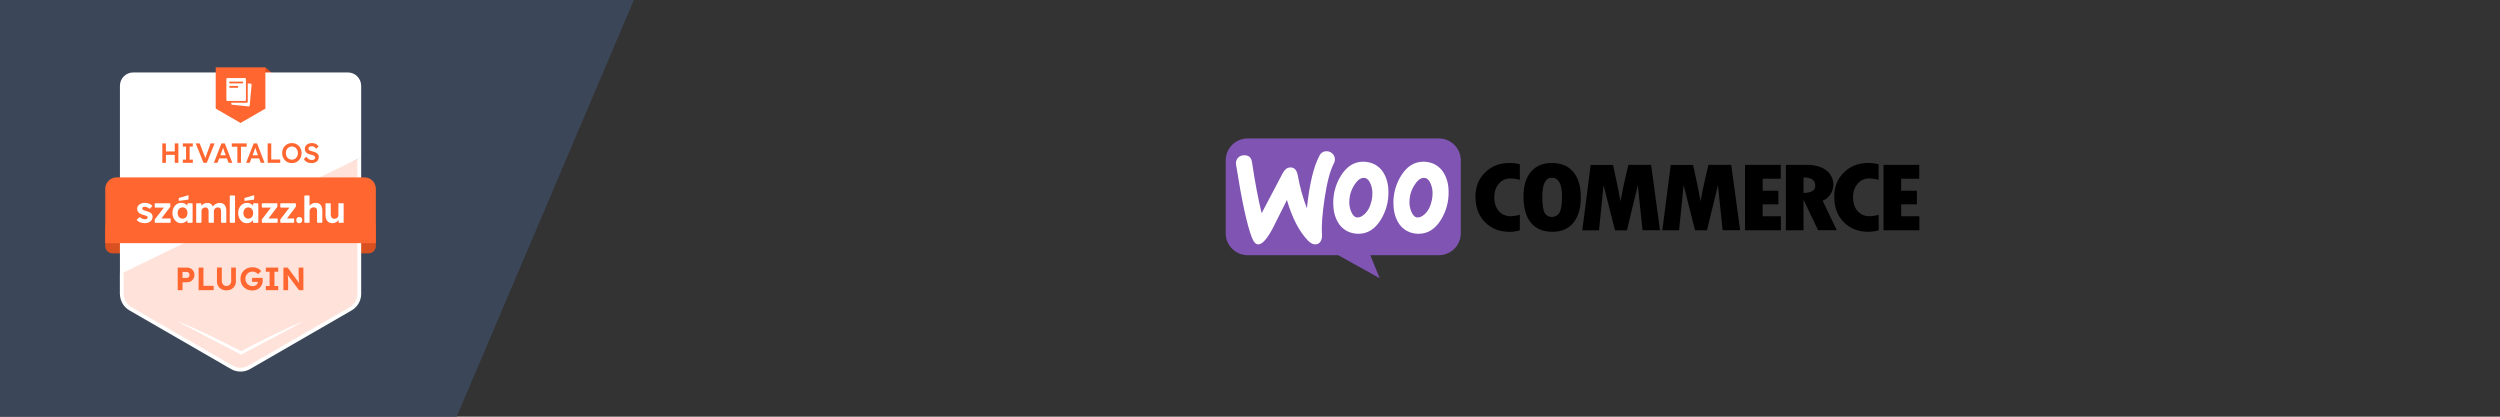 <?xml version="1.0" encoding="UTF-8"?><svg xmlns="http://www.w3.org/2000/svg" viewBox="0 0 1200 200"><rect x="0" y="0" width="1200" height="200" fill="#333333" stroke="none"/><defs><style>.uuid-b13b0b8b-29e2-4f70-bcac-52e8dc3244f9{fill:#7f54b3;fill-rule:evenodd;}.uuid-b13b0b8b-29e2-4f70-bcac-52e8dc3244f9,.uuid-e2db28c0-307f-4194-9588-abce776811c9,.uuid-0d8f71fe-3fe0-4395-9b88-03a1295e0f17,.uuid-5f5b30ad-ca1a-4730-941a-ddb58600ffcb,.uuid-3a9c37ba-ddd2-4b9e-8b0e-370934d23478,.uuid-29de1094-4c05-42b6-992d-877e468d2c92,.uuid-ba3d39eb-e1b4-43bd-9f71-32f24c2e0828{stroke-width:0px;}.uuid-0d8f71fe-3fe0-4395-9b88-03a1295e0f17{fill:#3b4759;}.uuid-5f5b30ad-ca1a-4730-941a-ddb58600ffcb{fill:#d95120;}.uuid-3a9c37ba-ddd2-4b9e-8b0e-370934d23478{fill:#ff6630;}.uuid-29de1094-4c05-42b6-992d-877e468d2c92{fill:#fff;}.uuid-ba3d39eb-e1b4-43bd-9f71-32f24c2e0828{fill:#ffe3da;}</style></defs><g id="uuid-bff13fd6-6fc1-491c-80b3-adc05aae4a12"><polygon class="uuid-0d8f71fe-3fe0-4395-9b88-03a1295e0f17" points="304.255 0 219.206 200 0 200 0 0 304.255 0"/></g><g id="uuid-cf57b81b-14c1-4ced-998d-11efaa11cd9b"><path class="uuid-e2db28c0-307f-4194-9588-abce776811c9" d="M712.814,82.8c-3.072,3.043-4.594,6.922-4.594,11.606,0,5.042,1.522,9.129,4.564,12.232,3.044,3.103,7.011,4.654,11.934,4.654,1.641-.03,3.252-.298,4.804-.746v-7.459c-1.373.418-2.776.656-4.207.716-2.447,0-4.385-.806-5.848-2.446-1.461-1.641-2.207-3.878-2.207-6.683,0-2.625.716-4.773,2.177-6.474,1.343-1.641,3.372-2.566,5.49-2.536,1.552,0,3.103.239,4.595.656v-7.488c-1.641-.418-3.342-.627-5.043-.597-4.684,0-8.591,1.522-11.665,4.565ZM744.796,78.236c-4.266,0-7.577,1.402-9.964,4.236s-3.581,6.772-3.55,11.844c0,5.49,1.194,9.696,3.55,12.59,2.357,2.894,5.818,4.356,10.323,4.356,4.355,0,7.727-1.462,10.084-4.356,2.357-2.924,3.55-6.981,3.55-12.232s-1.194-9.308-3.61-12.143c-2.357-2.864-5.818-4.296-10.383-4.296ZM748.466,102.193c-.776,1.253-2.178,1.999-3.64,1.939-1.402.03-2.715-.716-3.372-1.939-.775-1.283-1.163-3.878-1.163-7.787,0-6.056,1.522-9.1,4.595-9.1,3.251,0,4.892,3.073,4.892,9.189-.03,3.849-.478,6.385-1.313,7.697ZM781.613,79.131l-1.641,7.041c-.418,1.82-.835,3.67-1.194,5.549l-.924,4.893c-.895-4.863-2.089-10.711-3.611-17.453h-10.71l-4.028,31.386h8.026l2.177-21.63,5.49,21.63h5.729l5.221-21.63,2.268,21.57h8.384l-4.266-31.356h-10.919ZM820.039,79.131l-1.641,7.041c-.418,1.82-.835,3.67-1.194,5.549l-.924,4.893c-.895-4.863-2.089-10.711-3.611-17.453h-10.71l-4.027,31.356h8.025l2.178-21.63,5.488,21.63h5.729l5.251-21.6,2.268,21.57h8.384l-4.266-31.356h-10.949ZM846.084,98.076h7.548v-6.534h-7.548v-5.758h8.682v-6.653h-17.154v31.386h17.215v-6.713h-8.742v-5.728ZM878.694,93.123c2.386-3.789,1.431-8.771-2.148-11.427-2.298-1.701-5.46-2.566-9.458-2.566h-9.875v31.386h8.473v-14.321h.148l6.863,14.291h8.95l-6.772-14.142c1.582-.656,2.924-1.79,3.819-3.222ZM865.686,92.616v-7.459c1.998.06,3.461.388,4.326,1.014.864.627,1.312,1.671,1.312,3.103,0,2.178-1.879,3.282-5.638,3.341ZM885.049,82.8c-3.074,3.043-4.624,6.922-4.624,11.606,0,5.042,1.521,9.129,4.564,12.202,3.044,3.103,7.042,4.654,11.934,4.654,1.641-.03,3.252-.269,4.833-.716v-7.459c-1.372.418-2.774.656-4.207.716-2.446,0-4.385-.806-5.877-2.446-1.463-1.641-2.208-3.878-2.208-6.683,0-2.625.717-4.773,2.178-6.474,1.343-1.641,3.372-2.566,5.49-2.536,1.552,0,3.103.239,4.594.656v-7.488c-1.64-.418-3.342-.627-5.042-.597-4.684,0-8.562,1.522-11.635,4.565ZM912.555,103.774v-5.698h7.548v-6.534h-7.548v-5.758h8.683v-6.653h-17.156v31.386h17.215v-6.713h-8.742v-.03Z"/><path class="uuid-b13b0b8b-29e2-4f70-bcac-52e8dc3244f9" d="M598.876,66.451h91.801c5.788,0,10.501,4.714,10.501,10.502v35.026c0,5.788-4.714,10.502-10.501,10.502h-32.937l4.505,11.069-19.9-11.069h-43.499c-5.788,0-10.502-4.714-10.502-10.502v-35.026c0-5.788,4.714-10.502,10.532-10.502Z"/><path class="uuid-29de1094-4c05-42b6-992d-877e468d2c92" d="M594.043,75.968c.716-.865,1.76-1.402,2.894-1.432,2.327-.149,3.67.955,4.028,3.312,1.432,9.607,2.983,17.781,4.624,24.494l10.114-19.213c.925-1.73,2.059-2.655,3.461-2.745,2.029-.149,3.282,1.134,3.789,3.879.955,5.37,2.417,10.651,4.356,15.753,1.223-11.695,3.252-20.168,6.086-25.389.567-1.193,1.73-1.969,3.043-2.029,1.044-.09,2.088.239,2.894.925.835.626,1.343,1.611,1.402,2.655.06.776-.09,1.551-.447,2.208-1.79,3.341-3.282,8.891-4.445,16.648-1.134,7.488-1.581,13.366-1.283,17.573.119,1.044-.09,2.088-.537,3.013-.447.955-1.402,1.611-2.446,1.671-1.223.089-2.417-.477-3.64-1.701-4.296-4.386-7.697-10.919-10.203-19.601-2.954,5.907-5.191,10.353-6.653,13.276-2.715,5.221-5.042,7.876-6.951,8.026-1.253.089-2.327-.955-3.192-3.163-2.357-6.027-4.893-17.692-7.608-34.996-.239-1.134.03-2.267.716-3.163Z"/><path class="uuid-29de1094-4c05-42b6-992d-877e468d2c92" d="M664.244,83.218c-1.551-2.775-4.237-4.744-7.369-5.34-.835-.179-1.671-.269-2.506-.269-4.416,0-8.026,2.297-10.83,6.892-2.387,3.908-3.64,8.413-3.58,12.978,0,3.55.746,6.593,2.208,9.129,1.551,2.775,4.237,4.744,7.369,5.34.835.179,1.671.269,2.506.269,4.445,0,8.055-2.297,10.83-6.892,2.387-3.938,3.64-8.443,3.58-13.067,0-3.55-.746-6.564-2.208-9.04ZM658.426,96.017c-.626,3.013-1.79,5.281-3.52,6.832-1.343,1.223-2.596,1.701-3.729,1.492-1.134-.209-2.029-1.223-2.715-2.983-.507-1.343-.806-2.745-.806-4.207,0-1.134.119-2.267.328-3.371.448-1.969,1.253-3.819,2.447-5.49,1.522-2.238,3.133-3.192,4.803-2.834,1.134.239,2.029,1.223,2.715,2.984.507,1.343.806,2.745.806,4.177,0,1.134-.09,2.267-.328,3.401Z"/><path class="uuid-29de1094-4c05-42b6-992d-877e468d2c92" d="M693.123,83.218c-1.551-2.775-4.236-4.744-7.369-5.34-.835-.179-1.67-.269-2.507-.269-4.414,0-8.025,2.297-10.829,6.892-2.387,3.908-3.64,8.413-3.58,12.978,0,3.55.746,6.593,2.208,9.129,1.551,2.775,4.237,4.744,7.369,5.34.836.179,1.671.269,2.507.269,4.446,0,8.055-2.297,10.83-6.892,2.387-3.938,3.64-8.443,3.581-13.067,0-3.55-.746-6.564-2.208-9.04ZM687.306,96.017c-.628,3.013-1.791,5.281-3.521,6.832-1.342,1.223-2.595,1.701-3.729,1.492-1.133-.209-2.029-1.223-2.715-2.983-.507-1.343-.805-2.745-.805-4.207,0-1.134.119-2.267.328-3.371.448-1.969,1.253-3.819,2.446-5.49,1.522-2.238,3.133-3.192,4.803-2.834,1.134.239,2.029,1.223,2.715,2.984.507,1.343.806,2.745.806,4.177,0,1.134-.091,2.267-.328,3.401Z"/><path class="uuid-5f5b30ad-ca1a-4730-941a-ddb58600ffcb" d="M172.495,105.762h4.477c1.889,0,3.435,1.546,3.435,3.435v8.954c0,1.889-1.546,3.435-3.435,3.435h-4.477v-15.824h0Z"/><path class="uuid-5f5b30ad-ca1a-4730-941a-ddb58600ffcb" d="M58.439,105.762h-4.477c-1.889,0-3.435,1.546-3.435,3.435v8.954c0,1.889,1.546,3.435,3.435,3.435h4.477v-15.824h0Z"/><polygon class="uuid-5f5b30ad-ca1a-4730-941a-ddb58600ffcb" points="127.387 32.307 131.202 35.66 126.303 35.66 127.387 32.307"/><path class="uuid-29de1094-4c05-42b6-992d-877e468d2c92" d="M172.458,75.866v-34.703c0-3.029-2.454-5.484-5.484-5.484H63.957c-3.029,0-5.484,2.454-5.484,5.484v99.978"/><path class="uuid-29de1094-4c05-42b6-992d-877e468d2c92" d="M59.378,141.142h-1.81V41.164c0-3.523,2.866-6.389,6.389-6.389h103.017c3.523,0,6.389,2.866,6.389,6.389v34.703h-1.81v-34.703c0-2.525-2.054-4.579-4.579-4.579H63.957c-2.525,0-4.579,2.054-4.579,4.579v99.978Z"/><path class="uuid-ba3d39eb-e1b4-43bd-9f71-32f24c2e0828" d="M58.473,131.194v9.873c0,2.948,1.572,5.67,4.124,7.144l48.745,28.144c2.552,1.474,5.696,1.474,8.248,0l48.745-28.144c2.552-1.474,4.124-4.196,4.124-7.144v-65.2"/><path class="uuid-29de1094-4c05-42b6-992d-877e468d2c92" d="M115.467,178.36c-1.583,0-3.165-.407-4.577-1.223l-48.746-28.144c-2.823-1.63-4.577-4.667-4.577-7.927v-9.873h1.81v9.873c0,2.615,1.407,5.052,3.672,6.36l48.746,28.144c2.265,1.308,5.078,1.308,7.343,0l48.746-28.144c2.265-1.308,3.672-3.745,3.672-6.36v-65.2h1.81v65.2c0,3.26-1.753,6.297-4.576,7.927l-48.746,28.144c-1.412.815-2.994,1.223-4.577,1.223Z"/><path class="uuid-29de1094-4c05-42b6-992d-877e468d2c92" d="M130.134,161.259c-4.85,2.346-9.628,4.83-14.402,7.324-1.81-.928-6.987-3.575-6.987-3.575-7.592-3.771-15.445-7.572-23.288-10.781-.376.261,30.271,15.863,30.281,16.023-.023-.141,30.157-15.778,29.739-16.02-5.199,2.17-10.284,4.569-15.343,7.036v-.007Z"/><path class="uuid-3a9c37ba-ddd2-4b9e-8b0e-370934d23478" d="M56.011,85.144h118.913c3.026,0,5.484,2.458,5.484,5.484v26.066H50.527v-26.066c0-3.026,2.458-5.484,5.484-5.484Z"/><polygon class="uuid-3a9c37ba-ddd2-4b9e-8b0e-370934d23478" points="103.547 32.307 103.547 52.128 115.466 59.013 127.387 52.128 127.387 32.307 103.547 32.307"/><path class="uuid-3a9c37ba-ddd2-4b9e-8b0e-370934d23478" d="M77.91,78.157v-9.324h1.732v9.324h-1.732ZM78.629,74.321v-1.624h6.101v1.624h-6.101ZM83.89,78.157v-9.324h1.732v9.324h-1.732Z"/><path class="uuid-3a9c37ba-ddd2-4b9e-8b0e-370934d23478" d="M87.763,78.157v-1.533h1.533v-6.261h-1.533v-1.533h4.794v1.533h-1.533v6.261h1.533v1.533h-4.794Z"/><path class="uuid-3a9c37ba-ddd2-4b9e-8b0e-370934d23478" d="M97.684,78.157l-3.729-9.324h1.892l2.078,5.34c.108.275.199.523.281.739s.15.415.212.592c.062.176.118.35.167.52.049.17.105.346.167.533h-.373c.062-.239.127-.477.199-.712.072-.235.154-.487.245-.752.095-.268.206-.572.34-.918l1.944-5.34h1.905l-3.755,9.324h-1.575Z"/><path class="uuid-3a9c37ba-ddd2-4b9e-8b0e-370934d23478" d="M102.649,78.157l3.637-9.324h1.624l3.608,9.324h-1.797l-1.997-5.301c-.046-.108-.105-.275-.18-.507s-.157-.48-.245-.752-.17-.523-.239-.758c-.072-.235-.124-.405-.16-.513l.333-.013c-.052.176-.114.379-.186.598-.072.222-.147.454-.225.693-.082.239-.157.471-.232.693-.075.222-.144.422-.206.598l-1.997,5.261h-1.739ZM104.299,76.027l.598-1.507h4.248l.641,1.507h-5.487Z"/><path class="uuid-3a9c37ba-ddd2-4b9e-8b0e-370934d23478" d="M113.933,78.157v-7.726h-2.663v-1.598h7.141v1.598h-2.745v7.726h-1.732Z"/><path class="uuid-3a9c37ba-ddd2-4b9e-8b0e-370934d23478" d="M118.126,78.157l3.637-9.324h1.624l3.608,9.324h-1.797l-1.997-5.301c-.046-.108-.105-.275-.18-.507-.075-.232-.157-.48-.245-.752s-.17-.523-.239-.758c-.072-.235-.124-.405-.16-.513l.333-.013c-.052.176-.114.379-.186.598-.072.222-.147.454-.225.693-.082.239-.157.471-.232.693-.075.222-.144.422-.206.598l-1.997,5.261h-1.739ZM119.776,76.027l.598-1.507h4.248l.641,1.507h-5.487,0Z"/><path class="uuid-3a9c37ba-ddd2-4b9e-8b0e-370934d23478" d="M128.476,78.157v-9.324h1.732v7.726h4.301v1.598h-6.033Z"/><path class="uuid-3a9c37ba-ddd2-4b9e-8b0e-370934d23478" d="M140.1,78.291c-.667,0-1.284-.121-1.853-.359-.569-.239-1.062-.575-1.484-1.007s-.748-.938-.98-1.526c-.232-.585-.346-1.225-.346-1.918s.114-1.333.346-1.918.559-1.095.98-1.526c.422-.431.918-.765,1.484-1.007.569-.239,1.186-.359,1.853-.359s1.297.121,1.866.359c.569.239,1.062.578,1.477,1.013.418.435.742.944.974,1.526.232.582.346,1.219.346,1.912s-.114,1.32-.346,1.905c-.232.585-.556,1.098-.974,1.533s-.912.771-1.477,1.013c-.569.239-1.19.359-1.866.359h0ZM140.1,76.641c.425,0,.814-.078,1.167-.232.35-.157.654-.376.912-.667.258-.288.461-.624.605-1.007.147-.382.219-.801.219-1.252s-.072-.869-.219-1.252-.35-.716-.605-1.007c-.258-.288-.562-.51-.912-.667-.35-.154-.739-.232-1.167-.232s-.804.078-1.16.232c-.356.157-.66.376-.918.66-.258.284-.458.618-.598,1s-.212.804-.212,1.265.072.873.212,1.258.343.722.598,1.007c.258.284.565.503.918.66s.742.232,1.16.232h0Z"/><path class="uuid-3a9c37ba-ddd2-4b9e-8b0e-370934d23478" d="M149.528,78.291c-.542,0-1.039-.069-1.49-.206-.454-.137-.863-.343-1.225-.618s-.69-.608-.971-1l1.131-1.278c.435.605.863,1.02,1.278,1.252.418.232.889.346,1.412.346.301,0,.578-.046.827-.141s.444-.222.585-.386.212-.353.212-.565c0-.15-.029-.291-.085-.418-.059-.127-.144-.245-.258-.346s-.258-.196-.425-.288c-.17-.088-.359-.163-.572-.225s-.448-.121-.706-.173c-.487-.098-.915-.229-1.278-.392-.366-.163-.67-.369-.918-.614s-.431-.52-.546-.827-.173-.654-.173-1.046.085-.752.258-1.078.412-.614.712-.853c.301-.239.654-.425,1.052-.559s.83-.199,1.291-.199c.523,0,.993.062,1.405.186.412.124.778.307,1.092.552s.575.539.778.886l-1.144,1.131c-.176-.275-.379-.503-.598-.686-.222-.183-.461-.32-.719-.412s-.529-.141-.814-.141c-.32,0-.598.046-.833.134s-.418.216-.552.379-.199.363-.199.592c0,.176.039.337.121.474s.193.258.34.366.333.199.565.281c.232.082.493.15.788.212.487.098.928.229,1.317.392.392.163.722.359,1,.585.275.225.484.484.627.771.141.288.212.611.212.967,0,.614-.144,1.137-.435,1.578-.288.438-.696.778-1.219,1.013s-1.137.353-1.837.353h-.007Z"/><path class="uuid-3a9c37ba-ddd2-4b9e-8b0e-370934d23478" d="M85.299,139.285v-10.844h4.601c.64,0,1.221.153,1.743.457.521.305.934.72,1.239,1.247s.457,1.121.457,1.782c0,.671-.152,1.275-.457,1.812s-.718.963-1.239,1.278c-.522.315-1.103.472-1.743.472h-2.277v3.795h-2.324ZM87.592,133.398h2.045c.248,0,.47-.064.666-.194.196-.129.353-.302.472-.519.119-.217.178-.465.178-.743s-.059-.524-.178-.736-.276-.377-.472-.496c-.197-.118-.419-.178-.666-.178h-2.045v2.866Z"/><path class="uuid-3a9c37ba-ddd2-4b9e-8b0e-370934d23478" d="M95.333,139.285v-10.844h2.324v8.753h4.91v2.091h-7.235Z"/><path class="uuid-3a9c37ba-ddd2-4b9e-8b0e-370934d23478" d="M108.692,139.378c-.878,0-1.66-.183-2.347-.55-.687-.367-1.226-.873-1.619-1.518s-.589-1.376-.589-2.192v-6.692h2.339v6.553c0,.434.098.824.295,1.17.196.346.462.622.798.829s.71.31,1.123.31c.423,0,.808-.103,1.154-.31.346-.207.62-.483.821-.829.201-.346.302-.736.302-1.17v-6.553h2.261v6.692c0,.816-.196,1.547-.589,2.192s-.932,1.152-1.619,1.518c-.687.367-1.464.55-2.331.55Z"/><path class="uuid-3a9c37ba-ddd2-4b9e-8b0e-370934d23478" d="M121.1,139.44c-.836,0-1.603-.142-2.3-.426-.697-.284-1.298-.679-1.805-1.185-.506-.506-.896-1.1-1.17-1.781-.274-.681-.41-1.42-.41-2.215s.141-1.531.426-2.207c.284-.677.687-1.265,1.208-1.766s1.133-.891,1.836-1.17c.702-.279,1.471-.419,2.308-.419.578,0,1.131.078,1.658.233.526.155,1.007.367,1.44.635s.795.578,1.085.93l-1.441,1.518c-.268-.258-.55-.478-.844-.659-.295-.181-.602-.32-.922-.418-.32-.098-.65-.147-.991-.147-.486,0-.932.088-1.34.264-.408.176-.767.418-1.077.728s-.55.677-.72,1.1c-.17.423-.255.883-.255,1.379,0,.486.09.943.271,1.371.181.428.429.8.744,1.115.315.315.684.563,1.108.744.423.181.878.271,1.363.271.341,0,.666-.052.976-.155.31-.103.581-.25.814-.441.232-.191.413-.416.542-.674.129-.258.194-.532.194-.821v-.372l.31.434h-3.098v-1.936h5.019c.01.114.023.253.039.418.015.166.026.328.031.488.005.16.008.286.008.38,0,.702-.127,1.348-.38,1.936-.254.589-.605,1.095-1.054,1.518s-.979.751-1.588.984c-.609.232-1.27.349-1.983.349Z"/><path class="uuid-3a9c37ba-ddd2-4b9e-8b0e-370934d23478" d="M127.6,139.285v-1.998h1.812v-6.847h-1.812v-1.999h5.949v1.999h-1.812v6.847h1.812v1.998h-5.949Z"/><path class="uuid-3a9c37ba-ddd2-4b9e-8b0e-370934d23478" d="M136.03,139.285v-10.844h2.076l5.996,8.102h-.434c-.041-.32-.077-.633-.108-.937s-.06-.614-.085-.93c-.026-.315-.046-.64-.062-.976s-.028-.692-.039-1.069c-.011-.377-.015-.787-.015-1.231v-2.959h2.277v10.844h-2.107l-6.119-8.18.589.015c.051.537.095.994.131,1.371.036.377.065.705.085.984.02.279.039.522.054.728.015.207.026.403.031.589.005.185.008.382.008.589v3.904h-2.277Z"/><path class="uuid-29de1094-4c05-42b6-992d-877e468d2c92" d="M72.672,102.494c-.237-.248-.553-.467-.949-.657-.396-.189-.878-.361-1.446-.515-.438-.118-.784-.225-1.038-.319-.254-.095-.447-.177-.577-.248-.118-.083-.21-.183-.275-.302-.065-.118-.098-.242-.098-.373s.027-.248.08-.355c.053-.106.133-.198.24-.275.107-.077.24-.133.399-.169.16-.036.34-.053.541-.053.225,0,.479.047.763.142.284.095.559.225.825.39.179.112.347.231.502.359.126.103.31.088.419-.032l.942-1.041c.116-.128.105-.327-.026-.439-.241-.208-.51-.394-.808-.558-.396-.219-.825-.387-1.287-.506-.462-.118-.935-.177-1.42-.177s-.947.068-1.384.204c-.438.136-.825.328-1.162.577-.337.248-.6.547-.79.896-.189.349-.284.736-.284,1.162,0,.355.056.677.169.967.112.29.275.559.488.807.248.26.583.494,1.003.701.42.207.932.388,1.535.541.39.107.71.204.958.293.248.089.432.169.55.24.213.142.319.343.319.603,0,.13-.026.251-.08.364-.053.113-.133.207-.24.284-.106.077-.234.136-.382.177-.148.042-.311.062-.488.062-.45,0-.899-.086-1.349-.257-.371-.141-.709-.357-1.015-.647-.114-.108-.29-.112-.409-.011l-1.124.959c-.134.114-.146.32-.024.446.383.395.858.714,1.426.956.68.29,1.458.435,2.334.435.71,0,1.349-.13,1.917-.39.568-.26,1.014-.615,1.34-1.065.325-.45.488-.964.488-1.544,0-.331-.047-.633-.142-.905-.095-.272-.243-.515-.444-.728Z"/><path class="uuid-29de1094-4c05-42b6-992d-877e468d2c92" d="M81.731,104.872h-4.256l4.262-5.635c.022-.028.033-.063.033-.099v-1.414c0-.09-.073-.164-.164-.164h-7.162c-.09,0-.164.073-.164.164v1.749c0,.09.073.164.164.164h4.24l-4.37,5.67c-.022.029-.034.064-.034.1v1.378c0,.09.073.164.164.164h7.286c.09,0,.164-.073.164-.164v-1.749c0-.09-.073-.164-.164-.164Z"/><path class="uuid-29de1094-4c05-42b6-992d-877e468d2c92" d="M92.148,97.561h-1.888c-.17,0-.307.137-.307.307v.927c-.18-.246-.389-.469-.63-.667-.29-.237-.627-.423-1.012-.559-.385-.136-.807-.204-1.269-.204-.816,0-1.544.207-2.183.621-.639.414-1.145.988-1.517,1.721-.373.734-.559,1.574-.559,2.52s.183,1.787.55,2.52c.367.734.863,1.313,1.49,1.739.627.426,1.331.639,2.112.639.438,0,.852-.068,1.242-.204s.742-.319,1.056-.55c.264-.194.491-.413.683-.654v.924c0,.17.138.307.307.307h1.924c.17,0,.307-.137.307-.307v-8.774c0-.17-.137-.307-.307-.307ZM89.696,103.657c-.195.408-.47.725-.825.949-.355.225-.769.337-1.242.337-.461,0-.867-.112-1.216-.337-.349-.225-.624-.541-.825-.949-.201-.408-.302-.884-.302-1.429,0-.532.1-1,.302-1.402.201-.402.476-.719.825-.949.349-.231.754-.346,1.216-.346.473,0,.887.115,1.242.346s.63.547.825.949c.195.402.293.87.293,1.402,0,.544-.098,1.02-.293,1.429Z"/><path class="uuid-29de1094-4c05-42b6-992d-877e468d2c92" d="M107.176,97.818c-.485-.29-1.094-.435-1.828-.435-.308,0-.621.047-.94.142-.32.095-.627.225-.923.39-.296.166-.562.367-.799.603-.19.19-.352.396-.488.616-.13-.314-.286-.583-.47-.803-.272-.325-.603-.565-.994-.719-.39-.154-.828-.231-1.313-.231-.319,0-.639.05-.958.151-.319.101-.621.24-.905.417-.284.177-.535.39-.754.639-.059.067-.115.137-.167.208l-.028-.94c-.005-.166-.141-.298-.307-.298h-1.826c-.17,0-.307.137-.307.307v8.774c0,.17.137.307.307.307h1.924c.17,0,.307-.137.307-.307v-5.319c0-.248.047-.479.142-.692.094-.213.225-.399.39-.559.165-.16.364-.284.594-.373.231-.089.482-.133.754-.133.331,0,.609.071.834.213.225.142.396.352.515.63.118.278.177.612.177,1.003v5.23c0,.17.138.307.307.307h1.924c.17,0,.307-.137.307-.307v-5.301c0-.248.047-.482.142-.701.095-.219.228-.408.399-.568.171-.16.373-.284.603-.373.231-.089.482-.133.754-.133.355,0,.645.068.869.204.225.136.396.34.515.612.118.272.177.621.177,1.047v5.212c0,.17.138.307.307.307h1.906c.17,0,.307-.137.307-.307v-5.39c0-.84-.121-1.55-.364-2.13-.243-.579-.606-1.014-1.091-1.304Z"/><rect class="uuid-29de1094-4c05-42b6-992d-877e468d2c92" x="110.29" y="93.816" width="2.52" height="13.132" rx=".307" ry=".307"/><path class="uuid-29de1094-4c05-42b6-992d-877e468d2c92" d="M132.974,104.872h-4.112l4.233-5.597c.04-.053.062-.118.062-.185v-1.223c0-.17-.137-.307-.307-.307h-6.875c-.17,0-.307.137-.307.307v1.462c0,.17.137.307.307.307h4.097l-4.34,5.631c-.041.054-.064.12-.064.187v1.186c0,.17.137.307.307.307h6.999c.17,0,.307-.137.307-.307v-1.462c0-.17-.137-.307-.307-.307Z"/><path class="uuid-29de1094-4c05-42b6-992d-877e468d2c92" d="M141.723,97.561h-6.875c-.17,0-.307.137-.307.307v1.462c0,.17.137.307.307.307h4.097l-4.34,5.631c-.041.054-.064.12-.064.187v1.186c0,.17.137.307.307.307h6.044c.17,0,.307-.138.307-.308l-.002-1.462c0-.169-.138-.307-.307-.307h-3.155l4.233-5.597c.04-.053.062-.118.062-.185v-1.223c0-.17-.137-.307-.307-.307Z"/><path class="uuid-29de1094-4c05-42b6-992d-877e468d2c92" d="M143.647,104.145c-.426,0-.772.139-1.038.417-.266.278-.399.636-.399,1.074,0,.485.124.858.373,1.118.248.26.603.39,1.065.39.426,0,.769-.139,1.029-.417.26-.278.39-.642.39-1.091,0-.473-.124-.84-.373-1.1-.248-.26-.598-.39-1.047-.39Z"/><path class="uuid-29de1094-4c05-42b6-992d-877e468d2c92" d="M153.267,97.791c-.479-.284-1.074-.426-1.784-.426-.521,0-1.018.106-1.491.319-.473.213-.878.494-1.216.843-.073.076-.141.154-.204.233v-4.638c0-.17-.138-.307-.307-.307h-1.87c-.17,0-.307.137-.307.307v12.518c0,.17.137.307.307.307h1.906c.17,0,.307-.137.307-.307v-5.336c0-.248.05-.479.151-.692.101-.213.237-.402.408-.568.171-.166.379-.293.621-.382.242-.089.506-.133.79-.133.355-.012.654.047.896.177.242.13.423.337.541.621.118.284.178.639.178,1.065v5.248c0,.17.138.307.307.307h1.906c.17,0,.307-.137.307-.307v-5.443c0-.84-.121-1.547-.364-2.121-.243-.574-.603-1.003-1.083-1.287Z"/><path class="uuid-29de1094-4c05-42b6-992d-877e468d2c92" d="M164.786,97.561h-2.178c-.094,0-.171.076-.171.171v5.455c0,.26-.047.503-.142.728-.095.225-.228.42-.399.586-.171.166-.372.293-.603.382-.231.089-.482.133-.754.133-.379,0-.698-.083-.958-.248-.26-.166-.461-.405-.603-.719-.142-.313-.213-.683-.213-1.109v-5.206c0-.094-.076-.171-.171-.171h-2.179c-.094,0-.171.076-.171.171v5.614c0,.793.133,1.47.399,2.032.266.562.645.994,1.136,1.296.491.302,1.08.452,1.766.452.533,0,1.029-.101,1.491-.302.461-.201.858-.479,1.189-.834.102-.109.194-.223.278-.34l.052,1.135c.004.091.079.163.171.163h2.062c.094,0,.171-.076.171-.171v-9.046c0-.094-.076-.171-.171-.171Z"/><path class="uuid-29de1094-4c05-42b6-992d-877e468d2c92" d="M117.511,96.401l4.36-.57c.074-.012.129-.075.129-.15l.016-1.798c0-.107-.105-.182-.205-.146l-4.376,1.284c-.058.021-.098.074-.101.136v1.083c-.006.098.081.176.178.161Z"/><path class="uuid-29de1094-4c05-42b6-992d-877e468d2c92" d="M85.981,96.401l4.36-.57c.074-.012.129-.075.129-.15l.016-1.798c0-.107-.105-.182-.205-.146l-4.376,1.284c-.058.021-.098.074-.102.136v1.083c-.006.098.081.176.178.161Z"/><path class="uuid-29de1094-4c05-42b6-992d-877e468d2c92" d="M123.696,97.578h-1.888c-.17,0-.307.137-.307.307v.927c-.18-.246-.389-.469-.63-.667-.29-.237-.627-.423-1.012-.559-.385-.136-.807-.204-1.269-.204-.816,0-1.544.207-2.183.621-.639.414-1.145.988-1.517,1.721-.373.734-.559,1.574-.559,2.52s.183,1.787.55,2.52c.367.734.863,1.313,1.49,1.739.627.426,1.331.639,2.112.639.438,0,.852-.068,1.242-.204s.742-.319,1.056-.55c.264-.194.491-.413.683-.654v.924c0,.17.138.307.307.307h1.924c.17,0,.307-.137.307-.307v-8.774c0-.17-.137-.307-.307-.307ZM121.243,103.674c-.195.408-.47.725-.825.949-.355.225-.769.337-1.242.337-.461,0-.867-.112-1.216-.337-.349-.225-.624-.541-.825-.949-.201-.408-.302-.884-.302-1.429,0-.532.1-1,.302-1.402.201-.402.476-.719.825-.949.349-.231.754-.346,1.216-.346.473,0,.887.115,1.242.346s.63.547.825.949c.195.402.293.87.293,1.402,0,.544-.098,1.02-.293,1.429Z"/><path class="uuid-29de1094-4c05-42b6-992d-877e468d2c92" d="M118.918,40.026v8.896c0,.224-.181.405-.405.405h-7.484l-.044.503c-.019.221.142.416.363.439l8.066.815c.224.023.424-.142.444-.367l.914-10.121c.02-.223-.145-.421-.368-.44l-1.486-.13Z"/><path class="uuid-29de1094-4c05-42b6-992d-877e468d2c92" d="M108.659,37.866v10.184c0,.224.181.405.405.405h8.576c.224,0,.405-.181.405-.405v-10.184c0-.224-.181-.405-.405-.405h-8.576c-.224,0-.405.181-.405.405ZM114.337,41.819c0,.18-.146.325-.325.325h-3.648c-.18,0-.325-.146-.325-.325v-.232c0-.18.146-.325.325-.325h3.648c.18,0,.325.146.325.325v.232ZM116.677,39.717c0,.18-.146.325-.325.325h-6.024c-.18,0-.325-.146-.325-.325v-.232c0-.18.146-.325.325-.325h6.024c.18,0,.325.146.325.325v.232Z"/></g></svg>